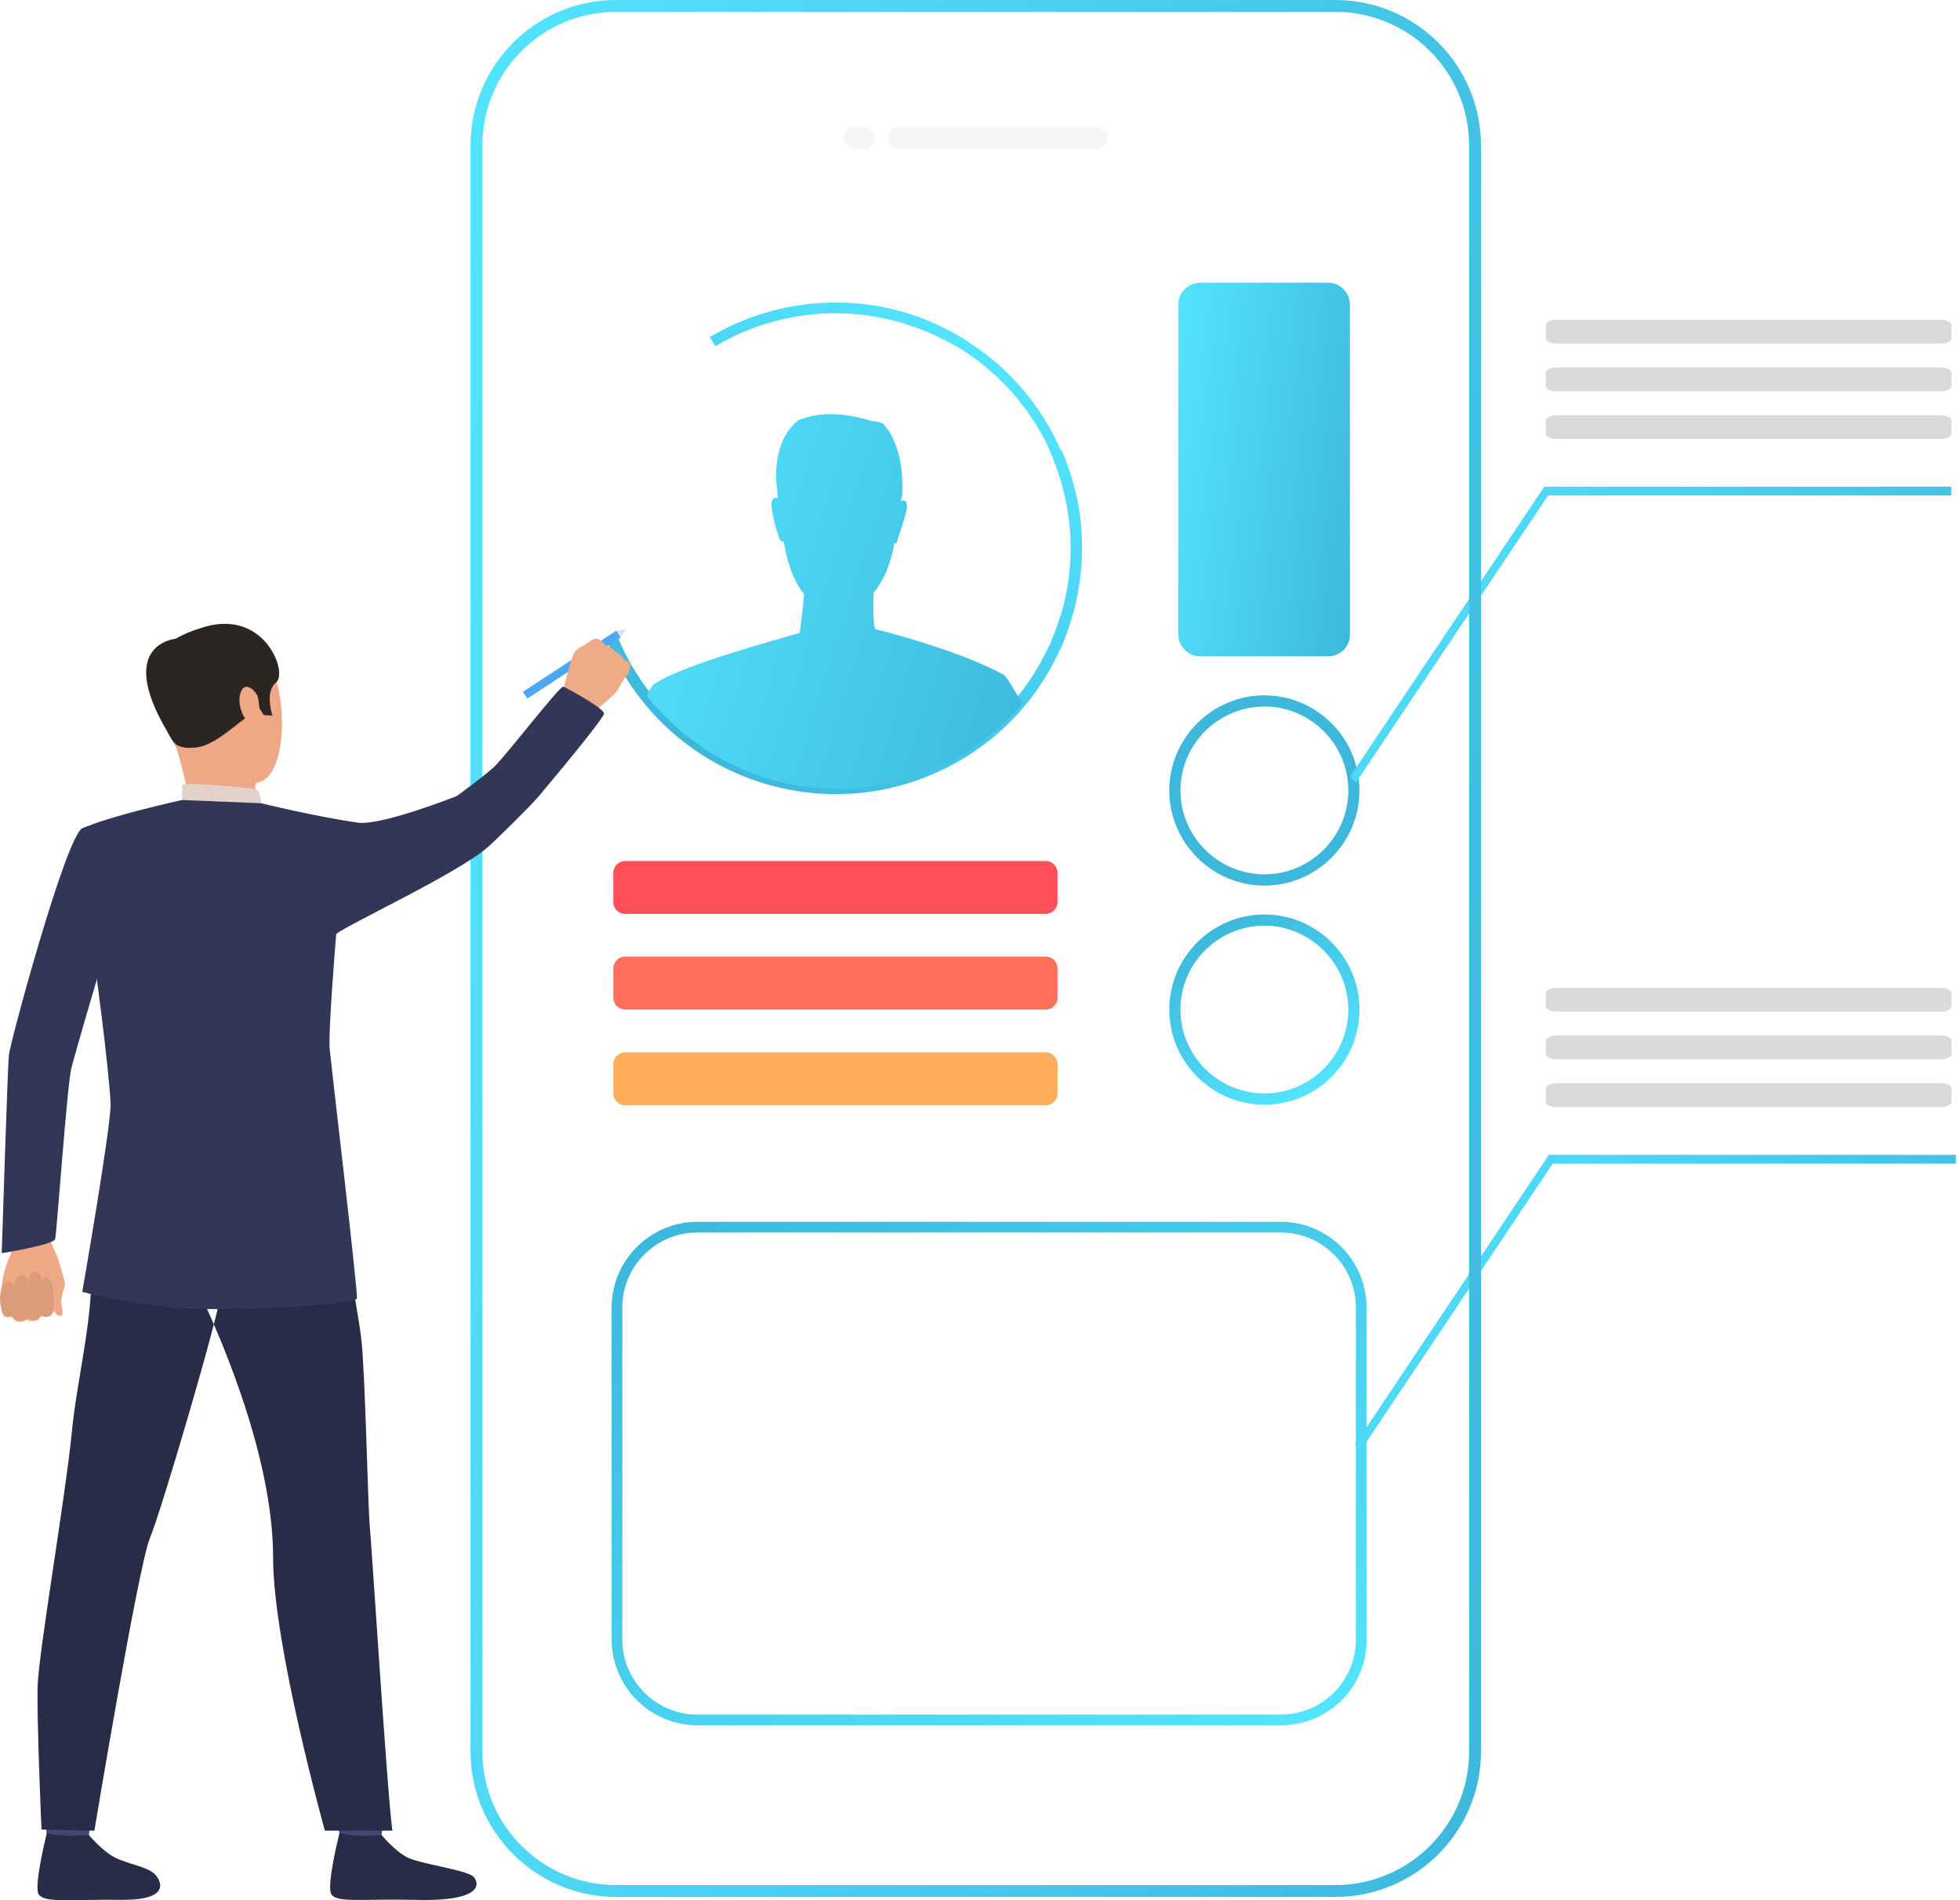 <svg xmlns="http://www.w3.org/2000/svg" width="330" height="320" fill="none"><path fill="url(#a)" d="M215.68 290.54h-98.3c-7.9 0-14.4-6.48-14.4-14.4v-55.98c0-7.92 6.5-14.4 14.4-14.4h98.3c7.92 0 14.4 6.48 14.4 14.4v55.98c.1 7.92-6.4 14.4-14.4 14.4zm-98.3-82.98c-6.92 0-12.6 5.67-12.6 12.6v55.98c0 6.93 5.68 12.6 12.6 12.6h98.3c6.93 0 12.6-5.67 12.6-12.6v-55.98c0-6.93-5.67-12.6-12.6-12.6h-98.3z"/><path fill="#3DB8DC" d="M212.9 149.14c-8.83 0-16.03-7.2-16.03-16.02s7.2-16.02 16.02-16.02c8.8 0 16 7.2 16 16.02s-7.2 16.02-16 16.02zm0-30.15c-7.84 0-14.15 6.38-14.15 14.12 0 7.83 6.4 14.13 14.14 14.13 7.82 0 14.12-6.4 14.12-14.13 0-7.83-6.4-14.13-14.13-14.13z"/><path fill="url(#b)" d="M212.9 186.04c-8.83 0-16.03-7.2-16.03-16.02S204.06 154 212.9 154c8.8 0 16 7.2 16 16.02s-7.2 16.02-16 16.02zm0-30.15c-7.84 0-14.15 6.38-14.15 14.12 0 7.83 6.4 14.13 14.14 14.13 7.82 0 14.12-6.4 14.12-14.13 0-7.74-6.4-14.13-14.13-14.13z"/><path fill="url(#c)" d="M179.13 76.72c.5 1.25.94 2.53 1.33 3.73.37 1.4.75 2.8 1.04 4.24 1.14 6.14.84 12.57-.8 18.58-.54 1.78-1.08 3.55-1.82 5.3-.15.36-.3.72-.48.98-.58 1.2-1.16 2.42-1.85 3.58-4.62 8-11.67 14.07-20.26 17.56-21.2 8.6-45.46-1.63-54.08-22.8l1.76-.72c8.23 20.26 31.42 29.97 51.6 21.77 8.17-3.32 14.92-9.18 19.3-16.8.62-1.12 1.23-2.24 1.8-3.45.2-.26.26-.58.4-.93.7-1.64 1.27-3.34 1.77-5 1.62-5.8 1.85-11.92.73-17.78-.26-1.36-.6-2.68-.98-4.08-.4-1.2-.78-2.4-1.25-3.57-.17-.42-.34-.84-.48-1.17-.44-1.1-1-2.22-1.6-3.24-3.2-5.7-7.8-10.53-13.3-14.03-.53-.35-1.15-.68-1.77-1-.5-.3-1-.57-1.6-.82-1.85-1-3.8-1.75-5.82-2.4-8.86-2.9-18.5-2.48-27.1 1.02-1.82.74-3.5 1.62-5.24 2.62l-.92-1.57c1.73-1 3.58-1.94 5.5-2.72 9-3.66 19.13-4.1 28.42-1.07 2.13.7 4.12 1.53 6.1 2.58.6.24 1.12.6 1.63.9.62.32 1.24.65 1.8 1.1 5.78 3.68 10.6 8.8 13.88 14.76.64 1.1 1.17 2.15 1.64 3.32.3.26.46.68.63 1.1z"/><path fill="url(#d)" d="M169.6 114.3c-.2-.17-.28-.35-.37-.44 0-.1-.1-.1-.18-.18-7.74-4.32-21.7-7.74-21.7-7.74-.35-.9-.35-4.14-.26-6.12 1.43-1.7 2.78-4.32 3.5-8.37.27.18.45-.18.45-.18-.1-.27 1.98-5.3 1.62-6.48-.18-.64-.63-.55-1-.37.1-.27.1-.63.2-.9 0 0 .8-7.83-3.16-12.15-.44-.36-1.88-.45-1.88-.45-6.4-1.98-10.17-1.08-12.5-.1-3.52 2.9-3.8 7.84-3.6 10.54.08.63.17 1.26.17 1.9 0 .26.08.44.08.7-.36-.17-.72-.26-1 .37-.44 1.17 1.1 6.2 1.36 6.57 0 0 .36.55.63.28.72 4.5 2.07 7.2 3.42 8.9-.2 2.53-.64 5.68-.73 6.5-3.24.98-19.53 5.3-24.4 8.54-.44.27-.9 1-1.34 2.07.8 1.07 1.7 2.06 2.6 2.96.28.27.46.54.73.72 1.26 1.26 2.6 2.52 4.14 3.6 4.77 3.7 10.44 6.3 16.56 7.56 1.35.27 2.8.45 4.23.63 1.25.1 2.6.18 3.86.18.45 0 .9 0 1.35 0 1.27 0 2.44-.1 3.7-.27 6.84-.8 13.14-3.33 18.45-7.1.54-.37 1.08-.82 1.7-1.27.46-.35 1-.8 1.45-1.16 1.62-1.44 3.15-2.97 4.5-4.6-1.26-1.88-1.98-3.32-2.6-4.13z"/><path fill="#FF4F58" d="M105.24 153.9h70.83c1.08 0 1.98-.9 1.98-1.97v-4.95c0-1.08-.9-1.98-1.98-1.98h-70.83c-1.08 0-1.98.9-1.98 1.98v4.95c0 1.08.9 1.98 1.98 1.98z"/><path fill="#DADADA" d="M262.07 73.93h64.7c.98 0 1.8-.4 1.8-.9v-2.22c0-.48-.82-.88-1.8-.88h-64.7c-.98 0-1.8.4-1.8.9v2.22c0 .5.82.9 1.8.9zM262.07 65.9h64.7c.98 0 1.8-.4 1.8-.9v-2.23c0-.48-.82-.9-1.8-.9h-64.7c-.98 0-1.8.42-1.8.9V65c0 .5.82.9 1.8.9zM262.07 57.86h64.7c.98 0 1.8-.4 1.8-.9v-2.22c0-.5-.82-.9-1.8-.9h-64.7c-.98 0-1.8.4-1.8.9v2.23c0 .5.82.9 1.8.9zM262.07 186.44h64.7c.98 0 1.8-.4 1.8-.9v-2.22c0-.5-.82-.9-1.8-.9h-64.7c-.98 0-1.8.4-1.8.9v2.23c0 .5.82.9 1.8.9zM262.07 178.4h64.7c.98 0 1.8-.4 1.8-.9v-2.22c0-.5-.82-.9-1.8-.9h-64.7c-.98 0-1.8.4-1.8.9v2.23c0 .5.82.9 1.8.9zM262.07 170.37h64.7c.98 0 1.8-.4 1.8-.9v-2.22c0-.5-.82-.9-1.8-.9h-64.7c-.98 0-1.8.4-1.8.9v2.23c0 .5.82.9 1.8.9z"/><path fill="#FF6F59" d="M105.24 170.02h70.83c1.08 0 1.98-.9 1.98-1.98v-4.95c0-1.1-.9-2-1.98-2h-70.83c-1.08 0-1.98.9-1.98 2v4.94c0 1.08.9 1.98 1.98 1.98z"/><path fill="#FFAD5B" d="M105.24 186.13h70.83c1.08 0 1.98-.9 1.98-1.98v-4.95c0-1.08-.9-1.98-1.98-1.98h-70.83c-1.08 0-1.98.9-1.98 1.98v4.95c0 1.08.9 1.98 1.98 1.98z"/><path fill="url(#e)" d="M223.6 110.53h-21.52c-2.07 0-3.7-1.7-3.7-3.7V51.3c0-2.07 1.72-3.7 3.7-3.7h21.5c2.08 0 3.7 1.72 3.7 3.7v55.45c.1 2.07-1.62 3.78-3.7 3.78z"/><path fill="url(#f)" d="M229.1 244.28l-.98-.98 32.66-48.82h68.52v1.48h-67.87l-32.33 48.32z"/><path fill="url(#g)" d="M228.3 131.77l-1-.98L260 81.96h68.52v1.48h-67.87l-32.33 48.32z"/><path stroke="url(#h)" stroke-width="2" d="M103.7 1h121.15c12.95 0 23.5 10.53 23.5 23.48v270.5c0 12.93-10.55 23.47-23.5 23.47H103.7c-12.94 0-23.48-10.54-23.48-23.48V24.47C80.22 11.54 90.76 1 103.7 1z"/><path fill="#E6E0DE" fill-rule="evenodd" d="M151.32 25.02c-1 0-1.8-.8-1.8-1.8s.8-1.8 1.8-1.8h33.4c.98 0 1.8.8 1.8 1.8s-.82 1.8-1.8 1.8h-33.4zm-5.94-3.6c1 0 1.8.8 1.8 1.8s-.8 1.8-1.8 1.8h-1.53c-1 0-1.8-.8-1.8-1.8s.8-1.8 1.8-1.8h1.53z" opacity=".3" clip-rule="evenodd"/><path fill="#EEA886" d="M7.54 206.18s.83 1.38.92 2.4c.1.8.83 2.2 1.1 2.83.28.75 1.28 3.96 1.38 4.78 0 .37-.74 2.48-.65 3.2.1.75.54 2.12-.1 2.2-.64.1-1.28-1-1.28-1s.1.65-.46.92c-1 .46-1.56.1-1.56.1s-.37.73-.83.82c-1 .18-1.56-.18-1.56-.18s-.44.36-1.18.36c-.92 0-1.28-.82-1.28-.82s-1.2.27-1.47-.28c-.37-.55-.28-1.1-.46-1.65-.17-.46 0-4.95 1.48-8.16 1.56-3.22-.37-6.34-.37-6.34l6.34.82z"/><path fill="#DB9C7C" d="M9.1 220.22s.1-4.04-.9-4.86c-1.02-.83-1.2.55-1.2.55s.18-1.46-1.02-1.65c-1.2-.18-1.2 1.47-1.2 1.47s-.17-1.1-1.37-.9c-1.18.17-.9 1.64-.9 1.64s-1.2-1.38-1.93-.1c-1.28 2.2 0 4.87 0 4.87s.37.64 1.47.27c0 0 .73 1.56 2.48.46 0 0 1.74 1 2.38-.55 0 .2 1.93 1.1 2.2-1.18z"/><path fill="#323657" d="M21.2 148.48s-6.87 22.84-9.16 31.28c-.73 2.66-2.48 27.9-2.75 28.9-.3 1-9 2.38-9 2.38s1-31.55 1.2-33.3c.08-1.74 9.62-36.97 12.37-38.25 2.1-.93 3.12-.2 5.78 1.73 3.5 2.84 1.56 7.25 1.56 7.25z"/><path fill="#4DA8F2" d="M103.78 106.2l-15.74 10.3.75 1.14 15.73-10.3-.75-1.15z"/><path fill="#EFAA88" d="M106.16 112.15s-.18.92-.36 1.28c0 0-.55.65-.83 1.1-.1.2-.18.28-.28.37-.2.37-.56 1.3-1.3 2.02-.72.73-3.66 3.2-3.66 3.2l-2.48-2.1-2.56-1.2s1.46-6.32 2.1-7.05c.1-.1.1-.2.2-.2.54-.63 1.27-.8 1.64-1.1.1-.08 1.47-1.1 1.93-.9.64.18 1 .54 1.2 1 0 0 1.27.37 1.73 1.1 0 0 1.2.37 1.56 1.47-.1-.18 1.1.28 1.1 1z"/><path fill="#424773" d="M15.62 304.62s-.65 4.3-.74 4.95c-.1.64-6.97-.37-6.97-.37l-.54-5.13c0-.1 7.43-.1 8.26.55z"/><path fill="#292C47" d="M14.97 309.02s2.2 2.66 4.32 3.76c2.1 1.1 5.4 1.56 6.68 2.75.92.83 3.3 4.5-5.5 4.4-8.72-.08-12.94.56-13.95-.9-.9-1.4 1.38-10.38 1.38-10.38s2.03.83 7.07.37z"/><path fill="#424773" d="M64.88 304.62s-.64 4.3-.73 4.95c-.1.64-6.98-.37-6.98-.37l-.55-5.13c0-.1 7.43-.1 8.26.55z"/><path fill="#292C47" d="M64.24 309.02s2.2 2.66 4.3 3.76c2.12 1.1 9.82 2.1 11.1 3.2.93.84 2.4 4.32-9.9 3.96-8.7-.2-12.93.55-13.94-.92-.92-1.38 1.37-10.37 1.37-10.37s1.93.83 7.07.37zM21.3 193.06s-6.42 10.28-5.96 19.54c.46 9.27-2.4 19.45-3.3 29.08-1.1 10.83-5.5 36.43-5.7 42.2-.17 5.78.65 24.22.65 24.22l8.9.2s7.42-44.7 9.35-49.28c1.92-4.58 11.46-37.06 11.83-40.73.28-3.68-15.78-25.24-15.78-25.24zM55.34 194.44s4.86 25.4 5.5 31.1c.64 5.7 1.1 27.52 1.38 31 .36 3.58 3.03 46.33 3.85 51.75H54.7s-8.72-31.2-8.72-45.97-6.7-32.1-11.1-41.84c-4.3-9.73-14.3-10-16.97-28.08.2.1 33.77-3.67 37.44 2.02z"/><path fill="#EEA886" d="M32.04 106.74s8.7-3.2 12.66 3.4c4.03 6.6 3.57 19.8-.74 21.46-4.4 1.65-10.9.73-13.2-3.4-2.2-4.12-4.23-10.1-4.14-14.12.1-3.95 3.2-6.15 5.42-7.34zM43.05 131.87s-.37 2.4.27 3.5c.64 1.18-11.2 1.18-11.2 1.18s-.9-6.24-2.74-11.56c-1.93-5.33 13.67 6.87 13.67 6.87z"/><path fill="#2B2622" d="M29.29 125c-.02 0 .8 1.37 4.1.82 3.32-.55 7.44-4.95 8.82-5.4 1.38-.47 1.38-1.3 1.38-1.3l.82 1.3 1.47.08s-1.4-3.95.63-5.6c2.02-1.65-2.1-12.84-12.84-9.08 0 0-8.27 2.3-7.9 6.97.46 4.58 1.65 9.9 3.48 12.2z"/><path fill="#E2D2CA" d="M43.96 135.27s0-2.2-1-2.4c-1-.17-11-1.18-12.3-.72v2.57s2.4 1.47 13.3.55z"/><path fill="#EEA886" d="M43.4 117.38c-.17-.83-2.2-3.03-2.92-.64-.74 2.38 1.2 5.6 2.2 5.32 1.1-.28 1.2-2.66.73-4.68z"/><path fill="#323657" d="M60.57 138.57c-6.88-.92-16.6-3.3-16.6-3.3l-13.3-.55s-12.2 2.66-16.98 4.86c-.47.18-.47 10.92-1.75 13.67l3.94 8.44s2.3 16.6 2.74 24.02c.2 3.4-4.77 31.84-4.77 31.84s5.32 1.56 14.4 2.57c9.1 1 31.75-.37 31.84-1.47.2-1.1-4.4-39.9-4.58-41.93-.27-3.1 1.1-19.44 1.1-19.44 2.1-1.67 20.46-10.2 25.5-14.6 1.38-1.2 6.98-6.7 8.63-8.62 5.7-6.8 10.37-12.57 10.92-13.77.64-.72-6.24-4.4-6.8-4.66-.54-.2-8.25 9.8-11.18 13.02-1.3 1.47-6.8 5.42-6.8 5.42s-12.02 4.77-16.33 4.5z"/><path fill="#2B2622" d="M29.65 107.56s-11.1.83-.37 17.43l.37-17.44z"/><path fill="#DFE1E8" d="M104.5 107.38l.93-1.38-1.65.2.73 1.18z"/><defs><linearGradient id="a" x1="134.914" x2="198.161" y1="193.368" y2="302.915" gradientUnits="userSpaceOnUse"><stop stop-color="#3DB8DC"/><stop offset="1" stop-color="#53E4FF"/></linearGradient><linearGradient id="b" x1="204.852" x2="220.869" y1="156.181" y2="183.923" gradientUnits="userSpaceOnUse"><stop stop-color="#3DB8DC"/><stop offset="1" stop-color="#53E4FF"/></linearGradient><linearGradient id="c" x1="116.397" x2="167.345" y1="126.033" y2="60.517" gradientUnits="userSpaceOnUse"><stop stop-color="#3DB8DC"/><stop offset="1" stop-color="#53E4FF"/></linearGradient><linearGradient id="d" x1="172.203" x2="96.525" y1="132.85" y2="108.84" gradientUnits="userSpaceOnUse"><stop stop-color="#3DB8DC"/><stop offset="1" stop-color="#53E4FF"/></linearGradient><linearGradient id="e" x1="227.288" x2="190.037" y1="110.529" y2="105.115" gradientUnits="userSpaceOnUse"><stop stop-color="#3DB8DC"/><stop offset="1" stop-color="#53E4FF"/></linearGradient><linearGradient id="f" x1="329.303" x2="235.053" y1="244.282" y2="183.694" gradientUnits="userSpaceOnUse"><stop stop-color="#3DB8DC"/><stop offset="1" stop-color="#53E4FF"/></linearGradient><linearGradient id="g" x1="328.498" x2="234.249" y1="131.773" y2="71.185" gradientUnits="userSpaceOnUse"><stop stop-color="#3DB8DC"/><stop offset="1" stop-color="#53E4FF"/></linearGradient><linearGradient id="h" x1="249.336" x2="31.58" y1="319.447" y2="282.757" gradientUnits="userSpaceOnUse"><stop stop-color="#3DB8DC"/><stop offset="1" stop-color="#53E4FF"/></linearGradient></defs></svg>
